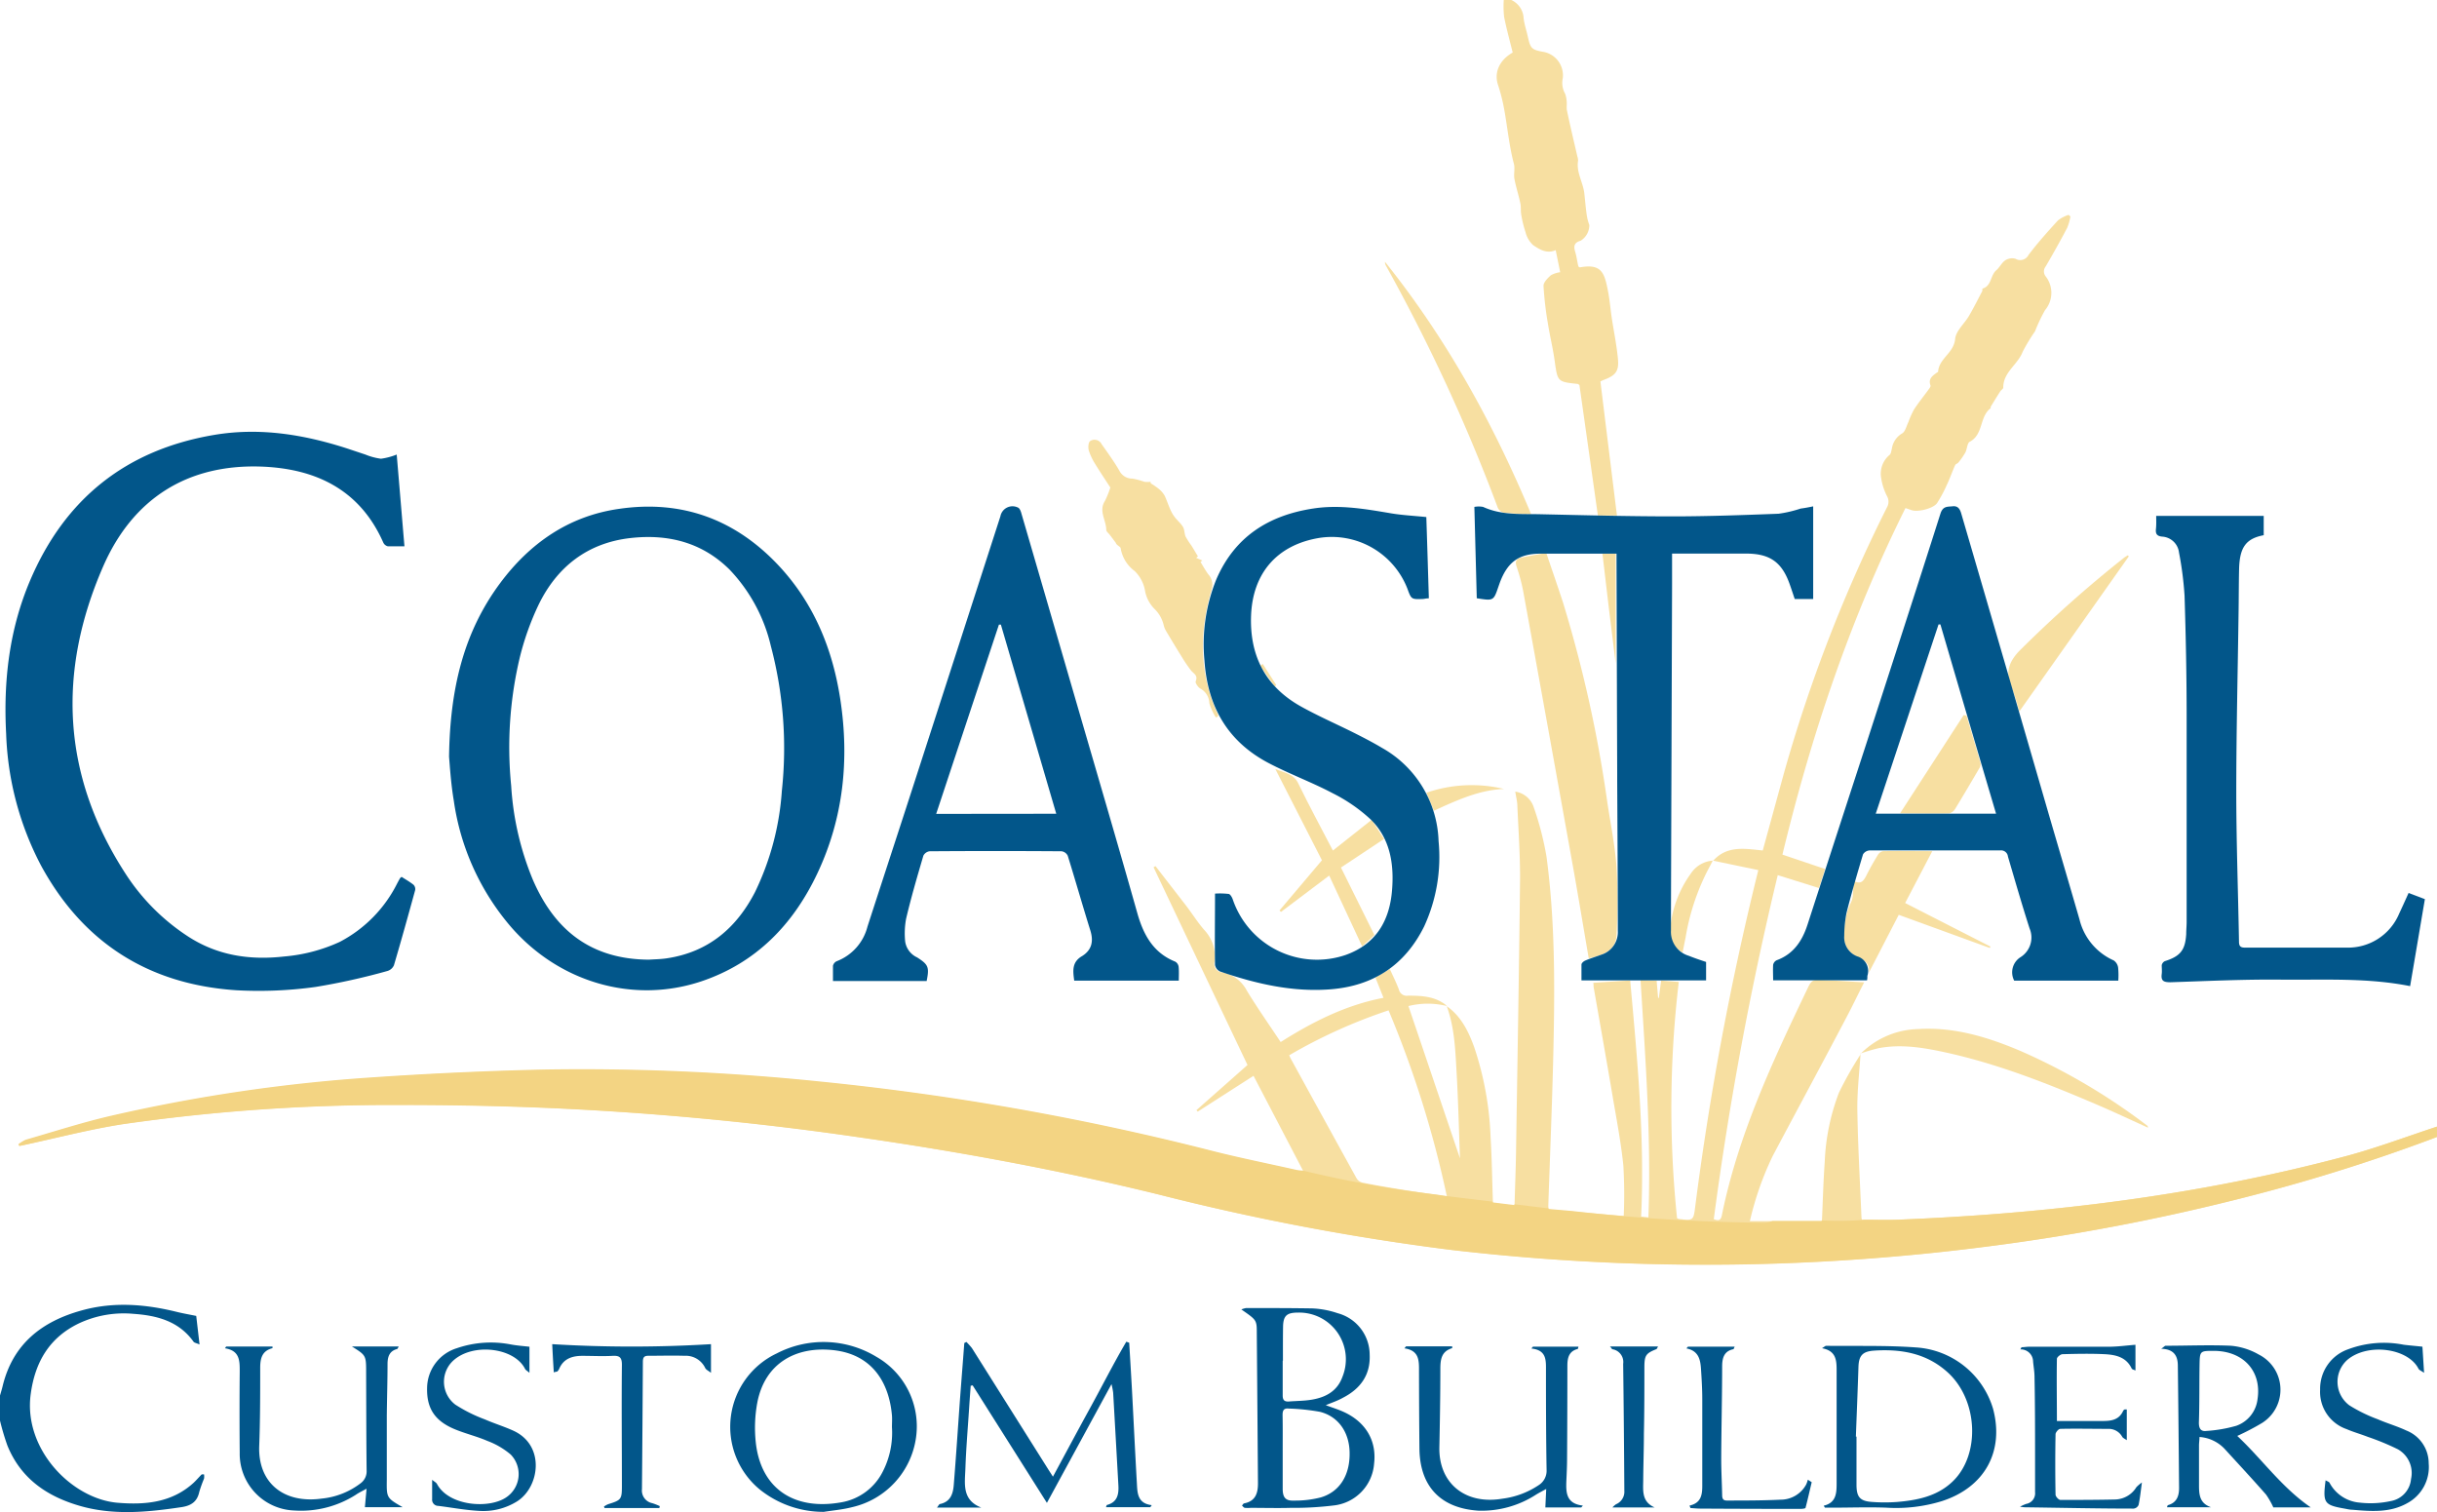 <svg xmlns="http://www.w3.org/2000/svg" viewBox="0 0 396.17 245.78"><defs><style>.cls-1{fill:#f7dfa1;}.cls-2{fill:#02568a;}.cls-3{fill:#f3d483;}</style></defs><title>Asset 1</title><g id="Layer_2" data-name="Layer 2"><g id="Layer_1-2" data-name="Layer 1"><g id="Coastal_Custom_Bldr_2c_FNL_creamcolor_" data-name="Coastal Custom Bldr 2c FNL(creamcolor)"><path class="cls-1" d="M302.46,171.26c-.19,3.08-.57,6.18-.52,9.26.09,5.79.43,11.58.67,17.37,0,.15.05.3.06.39,2,0,3.87.06,5.77,0,24.74-1,49.21-4,73.17-10.4,4.92-1.33,9.71-3.15,14.56-4.75v1.68q-13.28,5-27,8.71a346.5,346.5,0,0,1-46.05,9.09,359.18,359.18,0,0,1-39.19,2.9,356.57,356.57,0,0,1-48.23-2.37,389.9,389.9,0,0,1-47.41-9c-16.26-4-32.72-7-49.3-9.38a501.61,501.61,0,0,0-50.59-4.7c-7.83-.32-15.66-.5-23.5-.45A304.3,304.3,0,0,0,20,182.72c-5.47.85-10.85,2.27-16.27,3.43l-.56.11L3,186a7.06,7.06,0,0,1,1.18-.63c4.56-1.31,9.09-2.78,13.71-3.86a268.71,268.71,0,0,1,42.52-6.28q14-1,28-1.28a376,376,0,0,1,44.89,1.94,431.81,431.81,0,0,1,64.25,11.39c4.41,1.11,8.88,2,13.32,3a8.33,8.33,0,0,0,1,.1l-8.09-15.5-9.07,5.82-.21-.24,8.3-7.34c-5.08-10.67-10.17-21.41-15.27-32.14l.31-.19c1.66,2.15,3.32,4.29,5,6.46,1,1.3,1.86,2.7,2.94,3.93a6.28,6.28,0,0,1,1.66,5.15,1.36,1.36,0,0,0,1.27,1.74,5.66,5.66,0,0,1,4,3c1.7,2.79,3.59,5.47,5.48,8.32,5.15-3.25,10.51-6,16.72-7.19l-1.31-3.27,2.33-1.42c.52,1.16,1.07,2.23,1.48,3.34a1.3,1.3,0,0,0,1.5,1c2.05,0,4.09.08,5.86,1.31a4.22,4.22,0,0,1,.46.38,12.93,12.93,0,0,0-6.27,0c2.83,8.34,5.64,16.66,8.38,24.75-.17-4.52-.28-9.34-.56-14.14-.2-3.57-.34-7.17-1.59-10.59,2.34,1.64,3.52,4.08,4.46,6.65a51.74,51.74,0,0,1,2.67,14.69c.21,3.5.25,7,.38,10.65l3.51.43c.08-2.88.19-5.67.24-8.45.23-14.95.5-29.9.66-44.84,0-3.87-.26-7.75-.44-11.62,0-.75-.21-1.49-.34-2.39a3.73,3.73,0,0,1,2.93,2.34,49.12,49.12,0,0,1,2.14,8.19c1.42,10.56,1.36,21.2,1.12,31.84-.19,8.31-.54,16.61-.82,24.92,0,.15,0,.31.06.64l12.2,1.06a79.82,79.82,0,0,0-.06-8.2c-.39-3.81-1.12-7.58-1.76-11.35-1-5.91-2.05-11.81-3.08-17.71,0-.19,0-.38-.05-.65l6-.38c1.16,12.79,2.38,25.49,1.78,38.38l1.18.13c.47-12.91-.47-25.69-1.28-38.6l2.62.12c.09,1,.16,1.9.24,2.81h.12c.12-.89.23-1.79.37-2.82l2.87.22a174.27,174.27,0,0,0-.28,38.4,1.22,1.22,0,0,0,.28.13c2.34.28,2.39.28,2.67-2a482,482,0,0,1,10.26-54.71l-7.33-1.53,0,0c2.26-2.52,5.19-1.94,8.05-1.66,1.16-4.21,2.29-8.36,3.43-12.51a242.92,242.92,0,0,1,16.76-43.26,1.83,1.83,0,0,0,0-1.85,9.65,9.65,0,0,1-1-3.4,4,4,0,0,1,1.45-3.3c.22-.2.25-.62.35-1a3.43,3.43,0,0,1,1.63-2.45c.54-.27.74-1.22,1.06-1.88a14.87,14.87,0,0,1,.89-2c.72-1.12,1.57-2.15,2.35-3.23.16-.22.42-.54.35-.71-.41-1.11.36-1.59,1.06-2.11.06,0,.18-.1.18-.15.15-2.15,2.56-3,2.77-5.31.12-1.3,1.5-2.47,2.24-3.73s1.45-2.68,2.15-4c.07-.13,0-.44.06-.45,1.49-.42,1.24-2.14,2.26-3,.66-.57,1-1.61,2-1.84a1.91,1.91,0,0,1,1.11,0,1.5,1.5,0,0,0,2.1-.62c1.51-2,3.13-3.8,4.79-5.62a5.73,5.73,0,0,1,1.72-.9l.31.26a8.75,8.75,0,0,1-.53,1.85q-1.68,3.18-3.5,6.28a1.29,1.29,0,0,0,0,1.6,4.36,4.36,0,0,1-.11,5.51,27.67,27.67,0,0,0-1.62,3.43,30,30,0,0,0-2,3.31c-.79,2.11-3.18,3.32-3.16,5.84,0,.2-.35.39-.49.61-.53.83-1.05,1.67-1.56,2.51,0,.06,0,.2,0,.23-1.84,1.36-1.15,4.28-3.4,5.45-.42.22-.42,1.19-.72,1.76a12.54,12.54,0,0,1-1.12,1.61c-.14.18-.45.24-.53.43-.46,1-.84,2.13-1.33,3.16a22.58,22.58,0,0,1-1.6,3c-.6.89-3.11,1.51-4.15,1.16l-1-.34c-8.95,18-15.29,36.81-20,56.33l6.93,2.34-1,3.09L289,142.26a542,542,0,0,0-10.4,55.92c.74.29,1.14.24,1.31-.61,2.66-13.16,8.33-25.19,14.08-37.19.38-.79.81-1.2,1.69-1.14,2.37.16,4.75.29,7.37.45-1,1.93-1.82,3.67-2.72,5.38-4,7.62-8.11,15.22-12.15,22.84a49.92,49.92,0,0,0-3.71,10.59h11.71c.15-3.25.23-6.47.46-9.68a35.26,35.26,0,0,1,2.32-11.23,59,59,0,0,1,3.58-6.31Zm-67.25,23.22a167.88,167.88,0,0,0-9.48-30.24,85.33,85.33,0,0,0-16.15,7.3c.12.27.16.39.22.49q5.35,9.76,10.73,19.51a1.54,1.54,0,0,0,.95.7c2.15.43,4.32.8,6.48,1.15C230.32,193.77,232.68,194.1,235.21,194.48Z"/><path class="cls-1" d="M245.69,0a3.44,3.44,0,0,1,2,3c.13,1,.45,1.94.67,2.92.45,2,.61,2.18,2.69,2.54a3.88,3.88,0,0,1,3,4.27,3.54,3.54,0,0,0,.39,2.51,5.06,5.06,0,0,1,.26,1.77,6.94,6.94,0,0,0,0,.79c.26,1.27.55,2.55.84,3.82s.59,2.53.88,3.8a2,2,0,0,1,.12.7c-.31,1.85.76,3.44,1,5.19.14,1.2.23,2.4.4,3.6a8.2,8.2,0,0,0,.43,1.67,3,3,0,0,1-1.41,2.55c-1.07.3-1.17.89-.89,1.8.2.65.29,1.33.43,2a4,4,0,0,0,.12.44c.09,0,.17.1.23.09,3.61-.66,4,1,4.58,4,.26,1.38.37,2.79.58,4.19.33,2.2.79,4.38,1,6.59.22,2.06-.33,2.78-2.26,3.5-.18.07-.36.16-.58.26.89,7.24,1.78,14.48,2.69,21.81h-3.1q-1.51-10.73-3-21.22c-.15-.1-.21-.17-.28-.18-3.31-.35-3.27-.35-3.75-3.78-.29-2.08-.8-4.12-1.12-6.18a53.69,53.69,0,0,1-.69-6c0-.56.68-1.24,1.2-1.71a4.26,4.26,0,0,1,1.51-.49c-.25-1.22-.47-2.34-.73-3.59-1.43.64-2.61-.1-3.65-.8A4.2,4.2,0,0,1,248,37.75a18.53,18.53,0,0,1-.7-2.85c-.12-.65,0-1.33-.18-2-.27-1.29-.69-2.54-.93-3.83-.14-.79.12-1.66-.08-2.43-.84-3.15-1.08-6.4-1.72-9.59a30.88,30.88,0,0,0-.87-3.27c-.66-2,.22-4,2.39-5.24-.47-1.9-1-3.82-1.39-5.77a15.36,15.36,0,0,1-.06-2.8Z"/><path class="cls-1" d="M258.27,155.77c-.84-4.9-1.64-9.74-2.5-14.57q-4.05-22.57-8.16-45.14a29.84,29.84,0,0,0-1.08-4c-.27-.82,0-1.24.73-1.4,1.32-.28,2.65-.51,4.11-.78.94,2.8,1.86,5.42,2.72,8.06a211.18,211.18,0,0,1,7.22,32.59c.53,3.47,1.23,6.94,1.48,10.43a98.8,98.8,0,0,1,0,11C262.74,154.08,261.23,155.2,258.27,155.77Z"/><path class="cls-1" d="M187.07,78.57a11.38,11.38,0,0,1,1.27.87,4.07,4.07,0,0,1,1,1.15c.46,1,.73,2,1.26,2.92s1.21,1.35,1.69,2.11c.29.45.23,1.1.45,1.61a11.94,11.94,0,0,0,.94,1.45c.36.58.7,1.17,1.06,1.75l-.28.25,1,.44-.3.22c.41.68.8,1.38,1.25,2a2.51,2.51,0,0,1,.59,2.37c-2.06,6.92-2.12,13.77,1,20.44a1.08,1.08,0,0,1,0,.32l-.34.16a9.21,9.21,0,0,1-1.06-2.31,2.79,2.79,0,0,0-1.44-2.37c-.38-.21-.89-.94-.78-1.2.4-1-.33-1.23-.75-1.75a22.27,22.27,0,0,1-1.46-2.13c-.9-1.44-1.77-2.89-2.64-4.35a3.52,3.52,0,0,1-.35-.88,5.43,5.43,0,0,0-1.44-2.6,5.58,5.58,0,0,1-1.58-2.9,5.88,5.88,0,0,0-1.7-3.31,5.76,5.76,0,0,1-2.28-3.72c-.05-.27-.67-.46-.79-.87-.33-.44-.65-.88-1-1.32-.19-.26-.54-.51-.55-.77,0-1.57-1.27-3.07-.22-4.71a14.71,14.71,0,0,0,.88-2.19c-.7-1.09-1.61-2.44-2.46-3.82A9.74,9.74,0,0,1,177,73.23c-.14-.47-.08-1.34.23-1.54a1.29,1.29,0,0,1,1.85.5c1,1.42,2,2.8,2.87,4.28a2.32,2.32,0,0,0,2.14,1.33,12,12,0,0,1,1.95.52,4,4,0,0,0,1,0Z"/><path class="cls-1" d="M323.45,154.09l-14.78-5.38c-1.64,3.17-3.25,6.3-4.87,9.42.26-1.61-.83-2.06-1.92-2.62a3.67,3.67,0,0,1-2.09-3.95,12.14,12.14,0,0,1,1.09-4.84c.5-.93.32-2.22.46-3.53,1.2.63,1.58,0,2-.74.58-1.18,1.23-2.33,1.92-3.45a1.29,1.29,0,0,1,.86-.64c2.58-.05,5.17,0,8,0-1.53,2.92-2.95,5.65-4.41,8.43l13.88,7.09Z"/><path class="cls-1" d="M248.92,83.61c-1.65-.08-3-.1-4.43-.26a1.45,1.45,0,0,1-1-.81,289.94,289.94,0,0,0-18.17-39.33,1.17,1.17,0,0,1-.17-.65C235.1,55,242.71,68.72,248.92,83.61Z"/><path class="cls-1" d="M302.49,171.28a13.61,13.61,0,0,1,9.36-4c5.85-.37,11.3,1.31,16.59,3.55a100,100,0,0,1,20.5,12.06.46.46,0,0,1,.25.42c-2.56-1.16-5.11-2.36-7.69-3.48-8.29-3.57-16.67-6.91-25.53-8.82-3.49-.75-7-1.3-10.58-.62a30.43,30.43,0,0,0-2.92.86Z"/><path class="cls-1" d="M208,148l6.9-8.16L207.32,125c1.38.6,3,.74,3.76,2.4,1.77,3.65,3.72,7.23,5.6,10.86,2.1-1.67,4.14-3.29,6.31-5l2,3.12-7,4.64L223.43,152l-2,1.83c-1.81-3.89-3.55-7.62-5.35-11.5l-7.84,5.91Z"/><path class="cls-1" d="M346.07,90.44c-5.88,8.33-11.76,16.67-17.82,25.24a28,28,0,0,0-1.14-3.69c-1.22-2.61-.62-4.47,1.49-6.51a199.76,199.76,0,0,1,16.66-14.79c.2-.16.43-.28.64-.42Z"/><path class="cls-1" d="M319.69,116.34c.77,2.59,1.55,5.18,2.28,7.78a1.35,1.35,0,0,1-.26.86c-1.29,2.2-2.58,4.4-3.91,6.57a1.5,1.5,0,0,1-1,.68c-2.5.06-5,0-7.93,0l10.36-16Z"/><path class="cls-1" d="M278.48,139.82c-.29.54-.55,1.09-.85,1.62a37.18,37.18,0,0,0-3.62,11c-.16.77-.31,1.54-.48,2.38-2.07-1.15-2.21-3.08-1.9-4.86a18.11,18.11,0,0,1,3.27-8,4.63,4.63,0,0,1,3.6-2.06Z"/><path class="cls-1" d="M231.89,128.86a22.62,22.62,0,0,1,12.61-.61c-4.09.16-7.7,1.86-11.41,3.54Z"/><path class="cls-1" d="M260.5,90h2.15v17.85h0C261.91,102,261.21,96.07,260.5,90Z"/><path class="cls-1" d="M207.23,111.6l-2.39-3.38.44-.29,2.2,3.44Z"/></g><path class="cls-2" d="M0,226.85c.14-.48.3-1,.41-1.45C2.05,218.48,6.8,214.79,13.34,213c5.18-1.43,10.35-1,15.5.28,1,.24,1.94.4,3.06.63l.54,4.64c-.5-.23-.89-.27-1-.48-2.41-3.35-6-4.24-9.76-4.5a17.17,17.17,0,0,0-8.87,1.56C8,217.45,5.7,221.44,5,226.57c-1.26,9,6.69,17.09,14.11,17.71,4.45.37,8.81,0,12.36-3.24.46-.43.87-.92,1.32-1.37,0,0,.15,0,.38,0a2.27,2.27,0,0,1,0,.69,21,21,0,0,0-.77,2.14c-.34,1.62-1.34,2.27-2.94,2.5-5.49.82-11,1.35-16.4-.19S3.4,240.37,1.21,235A40.12,40.12,0,0,1,0,230.93Z"/><path class="cls-2" d="M64.49,73.89c.43,5,.83,9.9,1.26,14.91-1,0-1.86,0-2.72,0a1.1,1.1,0,0,1-.72-.6c-3.79-8.58-10.93-12-19.73-12.35-12.15-.46-21,5.25-25.79,16.18-7.5,17.15-6.76,34,3.62,50a34.42,34.42,0,0,0,10,10.09c4.85,3.21,10.17,4,15.82,3.36a27,27,0,0,0,9-2.37,21.62,21.62,0,0,0,9.34-9.51c.15-.28.3-.56.46-.84a1.93,1.93,0,0,1,.26-.22c.63.41,1.33.8,1.94,1.29a1,1,0,0,1,.26.87c-1.12,4.08-2.25,8.15-3.45,12.21a1.67,1.67,0,0,1-1.06.93,108.07,108.07,0,0,1-11.66,2.59,67.1,67.1,0,0,1-12.9.54c-14.25-.94-24.95-7.73-31.78-20.33A49.54,49.54,0,0,1,1,119.29c-.46-8.57.5-16.93,3.87-24.87C10.52,81.1,20.48,73.12,34.8,70.7c7.4-1.25,14.56-.08,21.6,2.19l3,1a10.22,10.22,0,0,0,2.53.68A10.75,10.75,0,0,0,64.49,73.89Z"/><path class="cls-2" d="M73,123c.16-11.05,2.36-20.16,8.24-28.12,4.86-6.57,11.22-11,19.38-12.16,10.28-1.51,19,1.73,26.07,9.33,5.67,6.12,8.68,13.51,9.92,21.67,1.48,9.75.51,19.23-3.71,28.2-3.94,8.37-10,14.63-18.94,17.62-11,3.65-23,.18-30.86-8.83a40.11,40.11,0,0,1-9.33-20.56C73.3,127.37,73.13,124.53,73,123Zm32.52,33c.73-.06,1.81-.06,2.87-.22,6.72-1,11.31-4.88,14.35-10.77a44.48,44.48,0,0,0,4.36-16.44A64.91,64.91,0,0,0,125.31,105a26.8,26.8,0,0,0-6.7-12.4c-4.47-4.44-10-5.82-16.09-5.14-7,.78-12,4.69-15,10.92a44.72,44.72,0,0,0-3,8.41,63,63,0,0,0-1.42,20.94,47.32,47.32,0,0,0,3.54,15.32C90.15,151.14,96,155.94,105.49,156Z"/><path class="cls-2" d="M344.36,159.41H327.44a2.91,2.91,0,0,1,1-3.8,3.77,3.77,0,0,0,1.5-4.68c-1.25-3.88-2.37-7.79-3.52-11.69a1.12,1.12,0,0,0-1.26-1c-7.07,0-14.15,0-21.23,0a1.36,1.36,0,0,0-1.07.64c-.95,3.17-1.88,6.34-2.69,9.55a19.73,19.73,0,0,0-.36,3.69,3.29,3.29,0,0,0,2.11,3.34,2.48,2.48,0,0,1,1.65,3.17c0,.23,0,.47-.06.73H288.25c0-.8-.05-1.67,0-2.53a1.06,1.06,0,0,1,.58-.74c2.72-1,4.14-3.12,5-5.76q4.72-14.57,9.47-29.14c4.07-12.56,8.15-25.12,12.15-37.7.4-1.25,1.14-1.1,2-1.19s1.18.47,1.39,1.21Q326,108,333.05,132.34c1.66,5.7,3.35,11.4,5,17.11a9.82,9.82,0,0,0,5.56,6.67,1.7,1.7,0,0,1,.72,1.15A12.73,12.73,0,0,1,344.36,159.41ZM315.44,101.5h-.3c-3.39,10.22-6.78,20.45-10.21,30.77h19.56C321.45,122,318.44,111.73,315.44,101.5Z"/><path class="cls-2" d="M191.63,159.41h-17c-.19-1.47-.46-3,1.29-4,1.59-1,1.87-2.42,1.33-4.16-1.25-4-2.42-8.11-3.67-12.14a1.31,1.31,0,0,0-1-.73q-10.72-.08-21.47,0a1.34,1.34,0,0,0-1,.71c-1,3.4-2,6.81-2.81,10.26a13.06,13.06,0,0,0-.15,3.7,3.38,3.38,0,0,0,1.94,2.58c1.85,1.18,2,1.6,1.55,3.84H135.41c0-.75,0-1.62,0-2.48a1.1,1.1,0,0,1,.61-.74,8.18,8.18,0,0,0,5-5.62c2.36-7.29,4.75-14.56,7.11-21.85q7.26-22.43,14.5-44.85a2,2,0,0,1,2.88-1.41c.27.12.45.61.55,1q4.44,15.23,8.86,30.45c3.35,11.52,6.73,23,10,34.58,1,3.47,2.59,6.35,6.13,7.77a1.13,1.13,0,0,1,.55.81C191.68,157.84,191.63,158.68,191.63,159.41Zm-19.92-27.13-9-30.74-.32,0c-3.39,10.22-6.78,20.43-10.2,30.76Z"/><path class="cls-2" d="M232.28,97.26c-.44,0-.72.1-1,.11-1.85.06-1.85.06-2.49-1.69a13.2,13.2,0,0,0-14.32-8.24c-6.85,1.13-10.83,5.71-11.09,12.64-.24,6.53,2.35,11.5,8,14.7,2.85,1.6,5.86,2.9,8.79,4.37,1.53.77,3.06,1.56,4.53,2.44a18,18,0,0,1,9.16,15.12,26.93,26.93,0,0,1-2.35,13.9c-3.13,6.3-8.27,9.67-15.25,10.21-6.21.48-12.14-.92-17.95-2.91a1.45,1.45,0,0,1-.79-1.06c-.06-3.79,0-7.58,0-11.59a12.69,12.69,0,0,1,2.18.05c.28,0,.59.55.71.91a14.45,14.45,0,0,0,18.38,9c4.92-1.76,7.12-5.57,7.51-10.54.34-4.23-.3-8.35-3.45-11.45a26.38,26.38,0,0,0-6.15-4.26c-3.38-1.79-7-3.12-10.39-4.89-6.72-3.5-10-9.2-10.51-16.71a28.08,28.08,0,0,1,1.91-13.14c3-7,8.54-10.48,15.85-11.58,4.27-.64,8.43.09,12.61.8,1.8.3,3.64.39,5.7.6Q232.08,90.49,232.28,97.26Z"/><path class="cls-2" d="M294.76,82.31V97.37h-3c-.26-.75-.52-1.57-.81-2.38-1.25-3.55-3.16-4.95-6.89-5-4,0-8,0-12.24,0,0,1.66,0,3.29,0,4.91l-.18,53.5c0,1,0,1.91,0,2.87a4.05,4.05,0,0,0,2.9,4.1c.92.37,1.86.69,2.81,1v3H257.09c0-.77,0-1.67,0-2.57,0-.25.37-.56.65-.67.84-.36,1.73-.62,2.58-.94a3.84,3.84,0,0,0,2.68-3.87c0-8.15-.06-16.31-.1-24.47,0-.4,0-.8,0-1.2q-.06-17.15-.11-34.31V90H261c-3.52,0-7,0-10.56,0s-5.37,1.4-6.61,4.68l-.24.68c-.79,2.32-.79,2.32-3.52,1.89-.13-4.9-.26-9.83-.39-14.85a3.83,3.83,0,0,1,1.42,0c2.95,1.36,6.1,1.13,9.2,1.19,7.19.16,14.38.35,21.58.35,5.75,0,11.5-.21,17.25-.43a20.07,20.07,0,0,0,3.59-.84C293.36,82.59,294.05,82.46,294.76,82.31Z"/><path class="cls-2" d="M350.52,83.86H368V87c-2.85.54-3.89,1.93-4,5.38-.06,2.44-.05,4.88-.09,7.32-.13,9.67-.37,19.34-.37,29,0,8.11.3,16.22.44,24.34,0,.7.19,1,.94,1,5.52,0,11,0,16.56,0a9,9,0,0,0,8.54-5.53c.51-1.08,1-2.17,1.53-3.35l2.65,1c-.81,4.77-1.6,9.45-2.4,14.14-6.89-1.37-13.77-1-20.61-1.05-6.11-.08-12.23.22-18.34.42-1.09,0-1.58-.19-1.43-1.34.06-.47,0-1,0-1.43a.94.94,0,0,1,.51-.66c2.51-.8,3.31-1.78,3.47-4.39,0-.67.07-1.35.07-2,0-11.12,0-22.24,0-33.36,0-6.56-.13-13.11-.34-19.67a55.46,55.46,0,0,0-.9-7,2.93,2.93,0,0,0-2.75-2.59c-.87-.09-1.08-.48-1-1.24S350.52,84.45,350.52,83.86Z"/><path class="cls-2" d="M215.52,228.42c1.08.4,2,.68,2.86,1.07,3.64,1.64,5.44,4.71,5,8.42a7.39,7.39,0,0,1-6.66,6.82,52.87,52.87,0,0,1-6.91.38c-2.15.06-4.31,0-6.47,0a6.05,6.05,0,0,1-.95,0c-.18,0-.33-.24-.49-.37.12-.12.22-.34.36-.36,1.86-.36,2.25-1.68,2.24-3.3q-.09-12.24-.19-24.47c0-2.05-.07-2.05-2.51-3.75a3.36,3.36,0,0,1,.78-.23c3.6,0,7.2,0,10.79.06a14.73,14.73,0,0,1,4.09.78,7,7,0,0,1,5.2,6.74c.15,3.28-1.5,5.54-4.34,7C217.45,227.7,216.54,228,215.52,228.42Zm-7,7.48h0c0,2,0,4.07,0,6.1,0,1.42.46,2,1.85,1.93a16.66,16.66,0,0,0,4.35-.52c3.05-.9,4.71-3.59,4.68-7.14,0-3.36-1.77-6-4.82-6.77a34.16,34.16,0,0,0-5.08-.53c-.83-.09-1,.33-1,1.06C208.54,232,208.52,233.94,208.52,235.9Zm0-14.71h0c0,1.88,0,3.76,0,5.63,0,.72.23,1.05,1,1,1.28-.1,2.57-.09,3.81-.31,2.23-.39,4.07-1.39,4.9-3.69A7.59,7.59,0,0,0,211,213.37c-1.82,0-2.39.51-2.42,2.31S208.56,219.36,208.56,221.19Z"/><path class="cls-2" d="M157.1,218.14a11,11,0,0,1,.9,1l12.32,19.57c.23.37.47.73.85,1.33,2.09-3.86,4.05-7.54,6.05-11.18s3.81-7.24,5.88-10.76l.47.17c.15,2.57.31,5.14.45,7.71.27,5.07.51,10.14.8,15.2.08,1.56.12,3.21,2.41,3.49L187,245h-7.21c.08-.17.1-.34.17-.36,1.68-.45,1.93-1.72,1.85-3.18q-.42-7.54-.85-15.08a12.11,12.11,0,0,0-.27-1.38L170.19,244.3l-12.07-19.1-.32.06c-.09,1.29-.19,2.58-.27,3.87-.21,3.19-.48,6.38-.59,9.57-.08,2.42-.62,5.12,2.57,6.36h-7.19c.23-.27.33-.54.48-.57,1.73-.36,2.14-1.68,2.25-3.14.37-4.58.67-9.16,1-13.74.23-3.1.48-6.19.71-9.29Z"/><path class="cls-2" d="M228.58,218.85h7.49a1.72,1.72,0,0,1,0,.3c-1.73.51-1.92,1.81-1.92,3.37,0,4.23-.07,8.47-.16,12.7-.14,5.86,4.18,9.43,10.24,8.4a13.65,13.65,0,0,0,5.89-2.19,2.77,2.77,0,0,0,1.3-2.5c-.09-5.36-.1-10.72-.1-16.07,0-1.69.15-3.39-2.37-3.65l.25-.3h7.41c-.06.16-.07.35-.13.37-1.41.36-1.67,1.41-1.68,2.67q0,7.61-.05,15.23c0,1.15-.06,2.31-.11,3.47-.08,1.92-.08,3.78,2.68,4.09l-.26.3h-5.84l.14-3c-.66.36-1.13.61-1.59.88a16.3,16.3,0,0,1-9.41,2.65c-6.14-.39-9.55-3.92-9.61-10.11q-.06-6.22-.07-12.47c0-1.72.11-3.45-2.37-3.81Z"/><path class="cls-2" d="M65.45,245H59.32l.27-3c-.76.41-1.28.66-1.77,1a16.6,16.6,0,0,1-10,2.54,9.21,9.21,0,0,1-8.85-9.37q-.06-6.54,0-13.07c0-1.76.1-3.54-2.4-3.93l.2-.28H44.3c0,.11,0,.25,0,.26-1.7.43-2,1.66-2,3.2,0,4.24,0,8.47-.16,12.71-.22,6,4,9.41,10.19,8.54a12.38,12.38,0,0,0,6.27-2.47,2.4,2.4,0,0,0,1-2.05c-.06-5.32-.06-10.64-.08-15.95,0-2.8,0-2.8-2.31-4.25h7.61c-.12.19-.17.39-.27.41-1.25.33-1.54,1.27-1.55,2.39,0,2.8-.09,5.6-.12,8.39q0,5.22,0,10.44C62.84,243.49,62.84,243.49,65.45,245Z"/><path class="cls-2" d="M296.47,244.76c2-.47,2.1-2,2.1-3.57q0-9.23,0-18.46c0-1.64-.1-3.15-2.38-3.57.4-.24.54-.39.68-.39,4.86.06,9.74-.09,14.58.26A14,14,0,0,1,324,229c1.84,6.93-1.34,12.74-8.27,15a25.34,25.34,0,0,1-9.09,1.08c-2.91-.11-5.83,0-8.74,0h-1.23Zm5.23-11.23h.1v7.8c0,2,.54,2.69,2.55,2.82a27.65,27.65,0,0,0,4.07,0c3.26-.28,6.44-.91,8.94-3.26,4.62-4.33,4.24-13.3-.74-17.81-3.4-3.09-7.53-3.82-11.94-3.53-1.84.12-2.49.76-2.56,2.61C302,225.94,301.84,229.74,301.7,233.53Z"/><path class="cls-2" d="M363.7,233.42c4,3.73,7.18,8.34,11.94,11.61h-6.08a12.65,12.65,0,0,0-1.19-2.09c-2.16-2.46-4.39-4.86-6.6-7.28a6.2,6.2,0,0,0-4.21-2.07c0,.45-.07.87-.08,1.29,0,2.2,0,4.39,0,6.59,0,1.55.13,2.91,1.95,3.54h-7.16c.07-.15.09-.32.16-.34,1.47-.41,1.83-1.55,1.81-2.88q-.08-9.89-.2-19.77c0-1.57-.59-2.71-2.7-2.77.45-.31.58-.49.71-.49,3.55,0,7.11-.16,10.64,0a11,11,0,0,1,4.51,1.43,6.39,6.39,0,0,1,.5,11.14A40.91,40.91,0,0,1,363.7,233.42Zm-3.79-13.83c-2.25,0-2.3,0-2.34,2.24-.05,3.15,0,6.3-.11,9.45,0,.94.33,1.43,1.19,1.33a22.74,22.74,0,0,0,4.89-.84A5.22,5.22,0,0,0,367,227.4C367.68,222.88,364.68,219.61,359.91,219.59Z"/><path class="cls-2" d="M133.92,245.76a16.53,16.53,0,0,1-10.45-3.67A13.2,13.2,0,0,1,126.28,220a16.54,16.54,0,0,1,16.18.55,13,13,0,0,1,6.47,13A13.52,13.52,0,0,1,138.51,245C137,245.39,135.45,245.52,133.92,245.76ZM145,232c0-.64.05-1.29,0-1.92-.45-5.14-3.05-9.91-9.56-10.61-5.91-.64-11.1,2-12.34,8.59a22.4,22.4,0,0,0-.25,6.28c.76,7.58,6.17,11.21,13.8,9.89a9.3,9.3,0,0,0,6.88-5.06A13.8,13.8,0,0,0,145,232Z"/><path class="cls-2" d="M328.63,219c.4,0,.8-.08,1.2-.08,4.31,0,8.63,0,12.95,0,1.43,0,2.85-.2,4.37-.32v4.18c-.25-.12-.54-.17-.61-.31-.89-1.89-2.63-2.25-4.41-2.34-2.27-.11-4.56-.06-6.83,0-.33,0-.91.48-.92.74-.06,3.31,0,6.61,0,10.12h2.32c1.72,0,3.44,0,5.16,0,1.4,0,2.64-.2,3.29-1.65a.53.53,0,0,1,.26-.23c.05,0,.15,0,.33,0v5c-.32-.23-.62-.34-.74-.55a2.51,2.51,0,0,0-2.28-1.29c-2.6,0-5.2-.06-7.8,0-.27,0-.75.56-.76.86q-.09,4.92,0,9.83c0,.31.51.86.78.86,3,0,5.91,0,8.87-.07a4.17,4.17,0,0,0,3.49-2,5.81,5.81,0,0,1,.9-.76c-.2,1.46-.31,2.56-.54,3.64a1,1,0,0,1-.79.6c-5.83,0-11.66-.13-17.49-.21-.22,0-.43,0-1-.1a7.64,7.64,0,0,1,1-.45,1.75,1.75,0,0,0,1.45-1.92c0-1.76,0-3.51,0-5.27,0-4.48,0-9-.09-13.43,0-.84-.15-1.67-.23-2.5a2,2,0,0,0-2.07-2Z"/><path class="cls-2" d="M86.07,218.92v4.24c-.36-.32-.61-.44-.71-.63-1.74-3.5-8.59-4.31-11.77-1.27a4.67,4.67,0,0,0,.43,7.07,24.26,24.26,0,0,0,4.78,2.39c1.53.67,3.14,1.16,4.66,1.85,5.24,2.4,4.26,9.22.56,11.51A10.37,10.37,0,0,1,78,245.61c-2.26-.11-4.5-.54-6.75-.82a1,1,0,0,1-1-1.11v-3.13c.36.3.66.44.79.68,1.94,3.59,8.37,4.06,11.18,2.22a4.55,4.55,0,0,0,.81-7,12.69,12.69,0,0,0-3.77-2.21c-1.75-.76-3.64-1.2-5.4-1.94-3.2-1.35-4.5-3.39-4.43-6.66a6.84,6.84,0,0,1,4.83-6.48,17,17,0,0,1,8.74-.62C84,218.73,85,218.8,86.07,218.92Z"/><path class="cls-2" d="M393.8,218.91c.09,1.37.17,2.64.27,4.25-.46-.33-.8-.44-.91-.67-1.69-3.32-8.19-4.24-11.54-1.46a4.77,4.77,0,0,0,.31,7.42,24.74,24.74,0,0,0,4.59,2.25c1.54.67,3.16,1.13,4.67,1.84a5.73,5.73,0,0,1,3.63,5.33,6.67,6.67,0,0,1-3.49,6.48c-2.81,1.58-5.85,1.33-8.89,1.07-.43,0-.87-.11-1.3-.19-3.32-.58-3.55-.91-3.08-4.6.25.16.55.23.64.4a6.09,6.09,0,0,0,4.92,3.23,15.44,15.44,0,0,0,5.07-.26,4,4,0,0,0,3.26-3.59,4.42,4.42,0,0,0-2.16-4.83,40.5,40.5,0,0,0-4.84-2c-1.15-.45-2.35-.78-3.48-1.27a6.4,6.4,0,0,1-4.3-6.42,6.79,6.79,0,0,1,4.56-6.56,16.57,16.57,0,0,1,9-.74C391.68,218.71,392.67,218.79,393.8,218.91Z"/><path class="cls-2" d="M89.77,218.5a213.72,213.72,0,0,0,25.81,0v4.66c-.43-.35-.8-.5-.93-.77a3.51,3.51,0,0,0-3.39-2c-2-.06-3.91,0-5.87,0-.71,0-.87.3-.88.94q-.06,10.37-.15,20.73a2.1,2.1,0,0,0,1.68,2.29,9.08,9.08,0,0,1,1.22.48l-.07.31H98.28l-.1-.24a3.46,3.46,0,0,1,.7-.39c2.12-.66,2.22-.79,2.22-3,0-6.56-.07-13.11,0-19.67,0-1.19-.39-1.5-1.51-1.44-1.64.09-3.28,0-4.92,0s-3.09.45-3.79,2.17a1.28,1.28,0,0,1-.29.37c0,.05-.15,0-.56.15C89.92,221.45,89.84,219.92,89.77,218.5Z"/><path class="cls-2" d="M274.66,244.74c1.9-.42,2.08-1.77,2.07-3.32,0-4.64,0-9.28,0-13.92,0-1.68-.1-3.35-.21-5-.1-1.5-.4-2.93-2.37-3.31l.25-.28H282c-.12.22-.15.39-.22.41-1.49.31-1.8,1.4-1.82,2.7,0,5-.13,10.07-.15,15.1,0,2,.11,3.91.15,5.87,0,.55.1.94.77.93,2.92,0,5.84,0,8.75-.14a4.71,4.71,0,0,0,4.13-2.45,4.2,4.2,0,0,0,.28-.8l.63.41c-.33,1.39-.64,2.78-1,4.15,0,.14-.55.19-.84.19q-8.16,0-16.3-.05c-.52,0-1.05-.06-1.57-.09Z"/><path class="cls-2" d="M261.72,218.88h7.82c-.14.24-.18.39-.27.43-1.68.67-1.93,1-1.95,2.8,0,3.64,0,7.28-.08,10.92,0,2.47-.09,4.95-.11,7.43,0,1.74-.33,3.62,1.85,4.58h-6.85a3.15,3.15,0,0,1,.57-.51,2.21,2.21,0,0,0,1.36-2.2Q264,232,263.87,221.7a2.1,2.1,0,0,0-1.73-2.37C262,219.3,262,219.13,261.72,218.88Z"/><path class="cls-3" d="M381.61,187.87c-24,6.44-48.43,9.43-73.17,10.4-1.72.07-3.45,0-5.22,0a49.41,49.41,0,0,1-7.09.11v.11h-8a3.56,3.56,0,0,1-1.4.27,294.86,294.86,0,0,1-31.19-1.91l-3.82-.33s0-.06,0-.1c-1.37-.15-2.74-.32-4.12-.49l-1.42-.17v.13l-3.51-.43a.49.49,0,0,0,0-.12l-7.49-.91v0l-1.7-.25a184.33,184.33,0,0,1-21.65-3.89l0,0a8.33,8.33,0,0,1-1-.1c-4.44-1-8.91-1.9-13.32-3a431.81,431.81,0,0,0-64.25-11.39,376,376,0,0,0-44.89-1.94q-14,.32-28,1.28a268.71,268.71,0,0,0-42.52,6.28c-4.62,1.08-9.15,2.55-13.71,3.86A7.06,7.06,0,0,0,3,186l.13.29.56-.11c5.42-1.16,10.8-2.58,16.27-3.43a304.3,304.3,0,0,1,44.93-3.12c7.84,0,15.67.13,23.5.45a501.61,501.61,0,0,1,50.59,4.7c16.58,2.36,33,5.38,49.3,9.38a389.9,389.9,0,0,0,47.41,9,356.57,356.57,0,0,0,48.23,2.37,359.18,359.18,0,0,0,39.19-2.9,346.5,346.5,0,0,0,46.05-9.09q13.71-3.69,27-8.71v-1.68C391.32,184.72,386.53,186.54,381.61,187.87Z"/></g></g></svg>